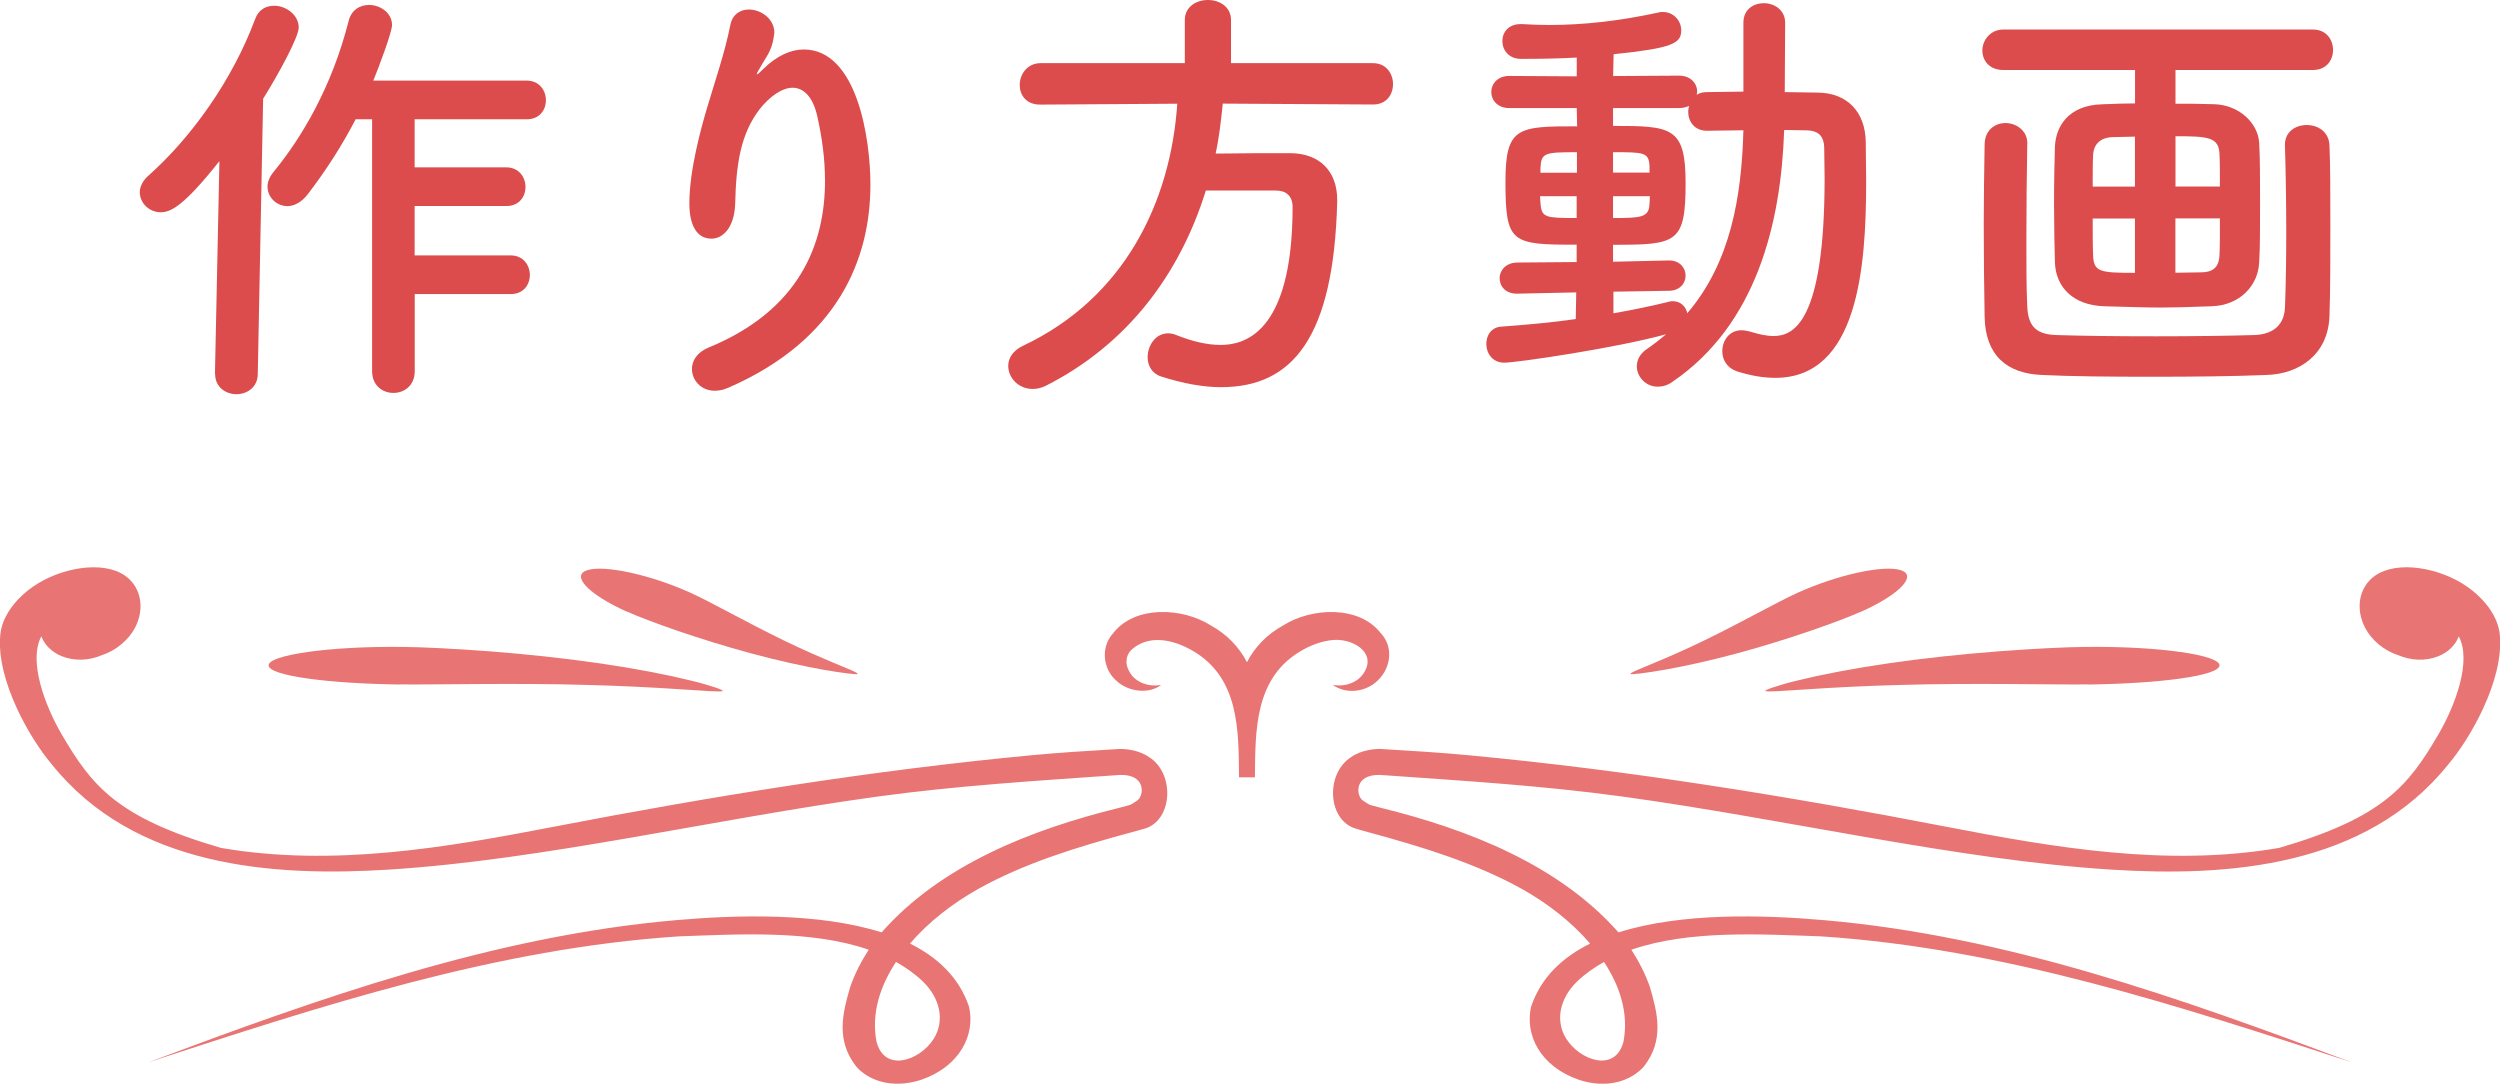 <?xml version="1.0" encoding="UTF-8"?><svg id="_レイヤー_2" xmlns="http://www.w3.org/2000/svg" viewBox="0 0 252.15 109.3"><defs><style>.cls-1{fill:#e87474;}.cls-2{fill:#dc4c4c;}</style></defs><g id="_レイヤー_2-2"><path class="cls-2" d="M21.68,37.7l.45-21.45c-3.55,4.49-4.89,5.16-5.92,5.16-1.17,0-2.11-.94-2.11-2.02,0-.54.27-1.12.81-1.62,4.4-3.9,8.53-9.69,10.82-15.84.36-.99,1.12-1.35,1.93-1.35,1.21,0,2.47.94,2.47,2.2,0,.94-2.02,4.67-3.59,7.18l-.54,27.74c0,1.39-1.12,2.06-2.15,2.06s-2.15-.67-2.15-2.02v-.04ZM41.83,29.67v7.76c0,1.48-1.08,2.2-2.15,2.2s-2.15-.72-2.15-2.2V12.03h-1.66c-1.35,2.6-2.92,5.07-4.85,7.59-.63.81-1.39,1.17-2.02,1.17-1.12,0-2.02-.9-2.02-1.97,0-.45.18-.94.58-1.44,2.92-3.55,5.92-8.66,7.59-15.22.27-1.17,1.17-1.66,2.06-1.66,1.17,0,2.33.81,2.33,2.02,0,.72-1.35,4.31-1.89,5.61h15.48c1.26,0,1.93.99,1.93,1.97s-.63,1.93-1.93,1.93h-11.31v4.85h9.25c1.26,0,1.93.99,1.93,1.97s-.63,1.93-1.93,1.93h-9.25v4.98h9.69c1.26,0,1.93.99,1.93,1.97s-.63,1.93-1.93,1.93h-9.69Z"/><path class="cls-2" d="M72.08,39.41c-1.39,0-2.29-1.08-2.29-2.2,0-.81.49-1.66,1.66-2.15,9.2-3.77,11.76-10.46,11.76-16.83,0-2.24-.31-4.4-.76-6.42-.45-2.11-1.44-2.96-2.51-2.96s-2.33.9-3.32,2.16c-1.93,2.51-2.38,5.57-2.47,9.56-.09,2.42-1.26,3.5-2.38,3.5-2.24,0-2.24-2.96-2.24-3.59,0-3.28,1.17-7.54,1.8-9.65.67-2.29,1.8-5.57,2.33-8.3.22-1.12,1.03-1.57,1.88-1.57,1.21,0,2.56.94,2.56,2.33,0,.13-.05.27-.05.4-.22,1.53-.81,2.06-1.39,3.14-.31.49-.36.67-.31.67.09,0,.36-.27.67-.58,1.35-1.3,2.74-1.93,4.04-1.93,5.39,0,6.73,8.98,6.73,13.64,0,7.5-3.28,15.66-14.32,20.47-.49.22-.94.31-1.39.31Z"/><path class="cls-2" d="M123.33,10.46c-.18,1.71-.36,3.37-.72,5.03,2.47-.04,5.16-.04,7.59-.04,2.92.04,4.67,1.84,4.67,4.71v.22c-.36,13.6-4.44,18.67-11.71,18.67-1.8,0-3.81-.36-6.06-1.08-.94-.31-1.35-1.12-1.35-1.93,0-1.21.81-2.42,2.06-2.42.27,0,.54.05.85.18,1.57.63,3.1.99,4.44.99,2.2,0,7.27-.94,7.27-13.91,0-1.21-.76-1.66-1.66-1.66h-7.09c-2.65,8.53-7.99,15.57-16.16,19.7-.45.22-.9.31-1.3.31-1.44,0-2.47-1.12-2.47-2.33,0-.76.45-1.53,1.48-2.02,10.28-4.85,14.9-14.54,15.57-24.42l-13.78.09h-.05c-1.44,0-2.06-.99-2.06-1.98,0-1.08.76-2.2,2.11-2.2h14.54V2.02c0-1.35,1.17-2.02,2.33-2.02s2.33.67,2.33,2.02v4.35h14.32c1.35,0,2.02,1.08,2.02,2.11s-.63,2.06-2.02,2.06l-15.17-.09Z"/><path class="cls-2" d="M159.01,29.49l-5.97.13h-.04c-1.17,0-1.75-.76-1.75-1.57,0-.76.63-1.57,1.8-1.57l5.97-.05v-1.75c-6.6,0-7.18-.13-7.18-6.37,0-5.52,1.26-5.57,7.23-5.57l-.04-1.84h-6.82c-1.17,0-1.8-.81-1.8-1.62s.63-1.62,1.8-1.62l6.82.04v-1.89c-2.56.13-4.71.13-5.61.13-1.26,0-1.89-.9-1.89-1.8s.63-1.71,1.84-1.71h.13c.9.05,1.8.09,2.74.09,3.46,0,7.09-.4,11.04-1.26.13-.05.31-.05.45-.05,1.08,0,1.84.9,1.84,1.84,0,1.35-.9,1.8-6.82,2.42l-.05,2.2,6.64-.04c1.21,0,1.84.81,1.84,1.62,0,.09-.05.22-.05.31.27-.18.63-.27,1.03-.27,1.17,0,2.42-.05,3.68-.05V2.29c0-1.35,1.03-1.97,2.06-1.97s2.15.67,2.15,1.97l-.04,7c1.12,0,2.29.05,3.37.05,2.96.05,4.76,1.97,4.8,4.98,0,1.3.04,2.65.04,4,0,8.62-.81,19.79-9.16,19.79-1.21,0-2.51-.22-3.91-.67-.99-.36-1.44-1.17-1.44-2.02,0-1.08.72-2.11,1.93-2.11.27,0,.54.05.85.13.9.27,1.66.45,2.38.45,1.93,0,5.16-1.17,5.16-15.93,0-1.08-.04-2.11-.04-3.1-.05-1.26-.72-1.66-1.66-1.71-.72,0-1.53-.04-2.38-.04-.31,9.47-2.83,19.66-11.27,25.4-.49.36-.99.49-1.48.49-1.21,0-2.11-.99-2.11-2.06,0-.63.31-1.26,1.03-1.75.67-.45,1.35-.99,1.93-1.48-5.03,1.39-15.08,2.87-16.34,2.87-1.17,0-1.8-.94-1.8-1.89,0-.85.49-1.71,1.57-1.75,2.42-.18,4.98-.4,7.45-.76l.05-2.69ZM159.01,19.79h-3.68c0,.31.05.58.05.81.13,1.35.54,1.39,3.64,1.39v-2.2ZM159.05,15.35c-3.37,0-3.59.09-3.68,1.62v.45h3.68v-2.06ZM162.73,29.4v2.2c2.06-.36,3.95-.76,5.61-1.17.13-.05.27-.05.4-.05.76,0,1.3.54,1.44,1.21,4.35-5.07,5.48-11.71,5.66-18.45-1.26,0-2.56.05-3.68.05-1.26,0-1.89-.94-1.89-1.93,0-.18.05-.4.09-.58-.27.13-.63.22-1.03.22h-6.64v1.8c5.88,0,7.32.09,7.32,5.75,0,6.1-.9,6.24-7.32,6.24v1.71l5.61-.13h.05c1.08,0,1.66.76,1.66,1.53s-.58,1.53-1.71,1.53l-5.57.09ZM166.37,16.79c-.05-1.44-.58-1.44-3.68-1.44v2.06h3.68v-.63ZM162.69,19.79v2.2c2.83,0,3.64-.05,3.68-1.44,0-.27.04-.49.04-.76h-3.73Z"/><path class="cls-2" d="M219.42,7.05v3.41c1.12,0,2.38,0,3.86.05,2.6.05,4.49,1.97,4.58,3.91.09,1.39.09,3.73.09,6.06s0,4.67-.09,5.97c-.09,2.33-1.93,4.35-4.8,4.44-2.56.09-3.86.13-5.12.13-1.44,0-2.78-.05-5.7-.13-3.14-.09-4.89-1.93-4.98-4.4-.04-1.48-.09-3.77-.09-6.01s.05-4.44.09-5.7c.09-2.02,1.35-4.17,4.76-4.26,1.26-.05,2.29-.09,3.32-.09v-3.37h-13.29c-1.44,0-2.11-.99-2.11-1.97s.76-2.11,2.11-2.11h31.24c1.35,0,2.02,1.03,2.02,2.06s-.67,2.02-2.02,2.02h-13.87ZM204.47,14.54c-.05,2.83-.09,6.37-.09,9.74,0,2.42,0,4.8.09,6.64.09,1.8.72,2.78,2.83,2.87,2.65.09,6.37.13,10.14.13s7.45-.05,10.01-.13c1.8-.09,2.92-.99,3.01-2.74.09-2.24.13-4.89.13-7.63,0-3.05-.05-6.15-.13-8.75v-.09c0-1.3,1.08-1.97,2.2-1.97s2.24.67,2.29,2.06c.09,1.97.09,4.98.09,8.12s0,6.46-.09,9.11c-.14,3.86-3.05,5.83-6.37,5.92-3.1.13-7.36.18-11.54.18s-8.26-.04-11.04-.18c-3.68-.13-5.75-2.06-5.83-5.84-.05-2.87-.09-6.1-.09-9.38,0-2.74.05-5.48.09-8.08.04-1.44,1.08-2.11,2.11-2.11s2.2.72,2.2,2.06v.05ZM215.33,13.78l-2.24.05c-1.39.05-1.93.85-1.98,1.8-.04.72-.04,1.89-.04,3.19h4.26v-5.03ZM215.33,22.04h-4.26c0,1.48,0,2.83.04,3.68.05,1.71.67,1.8,4.22,1.8v-5.48ZM223.9,18.81c0-1.3,0-2.42-.04-3.23-.05-1.75-1.12-1.84-4.44-1.84v5.07h4.49ZM221.93,27.47c1.17,0,1.89-.4,1.93-1.8.04-.81.04-2.15.04-3.64h-4.49v5.48l2.51-.04Z"/><path class="cls-1" d="M137.63,67.74c-.48.92-1.71,1.59-3.21,1.34.58.41,1.38.67,2.23.59,2.96-.23,4.55-3.74,2.62-5.8-2.19-2.84-7.01-2.59-9.83-.8-1.7.93-2.9,2.23-3.67,3.72-.78-1.49-1.97-2.79-3.67-3.72-2.82-1.79-7.63-2.05-9.83.8-1.26,1.37-1.06,3.58.32,4.78,1.16,1.11,3.25,1.41,4.53.43-1.5.26-2.74-.42-3.21-1.34-.54-.93-.29-1.86.38-2.35,1.75-1.4,4.1-.85,5.96.22,4.77,2.74,4.67,8.07,4.72,12.79h1.6c.05-4.72-.06-10.05,4.72-12.79,1.01-.59,2.13-.97,3.17-1.06,1.89-.17,4.33,1.18,3.18,3.18Z"/><path class="cls-1" d="M63.27,61.7c2,.9,7.19,2.77,12.45,4.19,2.61.71,5.25,1.29,7.27,1.65,1,.18,1.86.3,2.47.38.61.07.97.1,1.03.06.07-.04-.13-.16-.53-.34-.4-.18-1.01-.42-1.71-.72-1.43-.59-3.29-1.4-5.14-2.3-3.72-1.8-7.48-3.94-9.46-4.83-1.97-.89-4.11-1.6-6.01-2.02-1.89-.42-3.51-.54-4.38-.27-.87.27-.85.87-.14,1.63.72.76,2.13,1.68,4.14,2.58Z"/><path class="cls-1" d="M40.36,69.03c3.61.04,11.61-.16,18.78.05,3.58.09,6.97.27,9.46.44,1.27.07,2.29.15,3.03.19.74.04,1.19.04,1.26-.01.07-.05-.21-.18-.77-.37-.57-.19-1.41-.45-2.53-.71-2.2-.55-5.43-1.18-9.06-1.71-3.63-.53-7.63-.95-11.2-1.22-3.56-.27-6.68-.42-8.59-.44-3.83-.05-7.27.16-9.72.51-2.45.35-3.94.83-3.93,1.35.03,1.06,6.1,1.84,13.27,1.93Z"/><path class="cls-1" d="M187.68,61.7c-2,.9-7.19,2.77-12.45,4.19-2.61.71-5.25,1.29-7.27,1.65-1,.18-1.86.3-2.47.38-.61.07-.97.1-1.03.06-.07-.04.13-.16.53-.34.4-.18,1.01-.42,1.71-.72,1.43-.59,3.29-1.4,5.14-2.3,3.72-1.8,7.48-3.94,9.46-4.83,1.97-.89,4.11-1.6,6.01-2.02,1.89-.42,3.51-.54,4.38-.27.87.27.85.87.14,1.63-.72.76-2.13,1.68-4.14,2.58Z"/><path class="cls-1" d="M210.59,69.03c-3.61.04-11.61-.16-18.78.05-3.58.09-6.97.27-9.46.44-1.27.07-2.29.15-3.03.19-.74.04-1.19.04-1.26-.01-.07-.05.21-.18.77-.37.57-.19,1.41-.45,2.53-.71,2.2-.55,5.43-1.18,9.06-1.71,3.63-.53,7.63-.95,11.2-1.22,3.56-.27,6.68-.42,8.59-.44,3.83-.05,7.27.16,9.72.51,2.45.35,3.94.83,3.93,1.35-.03,1.06-6.1,1.84-13.27,1.93Z"/><path class="cls-1" d="M115.9,76.37c-.98-.71-2.46-.9-3.31-.81-2.89.17-5.75.35-8.51.61-16.14,1.52-32.39,4.16-48.25,7.22-10.91,2.11-22.29,4.07-33.54,2.13-10.54-3.06-13.05-6.31-16.05-11.42-1.72-2.94-3.4-7.45-2.07-9.92.32.85,1.03,1.59,2.07,2.01,1.29.52,2.77.43,4.01-.1,0,0,0,0,0,0,1.47-.48,2.71-1.54,3.36-2.76,1.02-1.93.63-4.1-.96-5.24-2.28-1.63-6.61-.81-9.32,1.08-1.78,1.24-3.13,3.02-3.3,4.85-.44,4.63,3.08,10.59,5.16,13.03,8.34,10.46,22.35,11.39,34.02,10.66,15.56-.98,32.81-5.1,49.24-7.36,8.14-1.12,16.28-1.61,24.51-2.19,2.65-.07,2.42,2.06,1.78,2.55-.13.07-.54.41-.85.5-.42.11-.63.17-1.05.28-8.85,2.18-17.94,5.76-23.92,12.55-6.42-2.02-14.65-1.76-20.65-1.24-18.52,1.59-36.16,7.92-53.32,14.35,17.38-5.67,35.05-11.5,53.57-12.71,5.89-.2,13.23-.68,19.1,1.35-.75,1.15-1.39,2.39-1.86,3.73-.78,2.66-1.48,5.4.6,8.05.58.68,1.59,1.36,2.92,1.62,1.33.26,2.68.04,3.65-.29,3.88-1.34,5.47-4.54,4.8-7.38-1.02-3-3.23-5-5.95-6.35,1.87-2.18,4.29-4.06,6.9-5.52,4.58-2.56,9.93-4.22,15.46-5.71.42-.11.62-.17,1.04-.29,3.11-.64,3.4-5.57.74-7.27ZM93.08,98.99c1.71,1.65,2.26,3.93,1.09,5.79-1.38,2.18-4.96,3.46-5.77.26-.53-2.84.36-5.57,1.97-8.02.97.55,1.9,1.19,2.71,1.97Z"/><path class="cls-1" d="M136.98,83.65c.41.12.62.17,1.04.29,5.52,1.49,10.88,3.16,15.46,5.71,2.61,1.46,5.03,3.34,6.9,5.52-2.73,1.35-4.93,3.35-5.95,6.35-.66,2.85.92,6.04,4.8,7.38.98.34,2.33.56,3.65.29,1.32-.26,2.34-.95,2.92-1.62,2.08-2.65,1.38-5.39.6-8.05-.47-1.34-1.11-2.57-1.86-3.73,5.86-2.03,13.21-1.55,19.1-1.35,18.52,1.21,36.19,7.04,53.57,12.71-17.17-6.43-34.8-12.76-53.32-14.35-6-.52-14.24-.78-20.65,1.24-5.99-6.78-15.07-10.37-23.92-12.55-.42-.11-.63-.17-1.05-.28-.31-.09-.72-.43-.85-.5-.64-.49-.87-2.62,1.78-2.55,8.23.58,16.37,1.07,24.51,2.19,16.43,2.26,33.68,6.38,49.24,7.36,11.66.74,25.68-.2,34.02-10.66,2.08-2.44,5.6-8.4,5.16-13.03-.17-1.83-1.52-3.61-3.3-4.85-2.71-1.9-7.04-2.71-9.32-1.08-1.59,1.14-1.97,3.31-.96,5.24.65,1.23,1.88,2.29,3.36,2.76,0,0,0,0,0,0,1.24.53,2.72.62,4.01.1,1.05-.42,1.75-1.16,2.07-2.01,1.33,2.48-.35,6.99-2.07,9.92-2.99,5.11-5.51,8.36-16.05,11.42-11.25,1.94-22.63-.02-33.54-2.13-15.86-3.07-32.11-5.71-48.25-7.22-2.76-.26-5.62-.44-8.51-.61-.85-.09-2.33.1-3.31.81-2.66,1.7-2.37,6.63.74,7.27ZM161.78,97.02c1.61,2.45,2.5,5.18,1.97,8.02-.81,3.2-4.39,1.92-5.77-.26-1.18-1.86-.62-4.14,1.09-5.79.81-.78,1.74-1.42,2.71-1.97Z"/></g></svg>